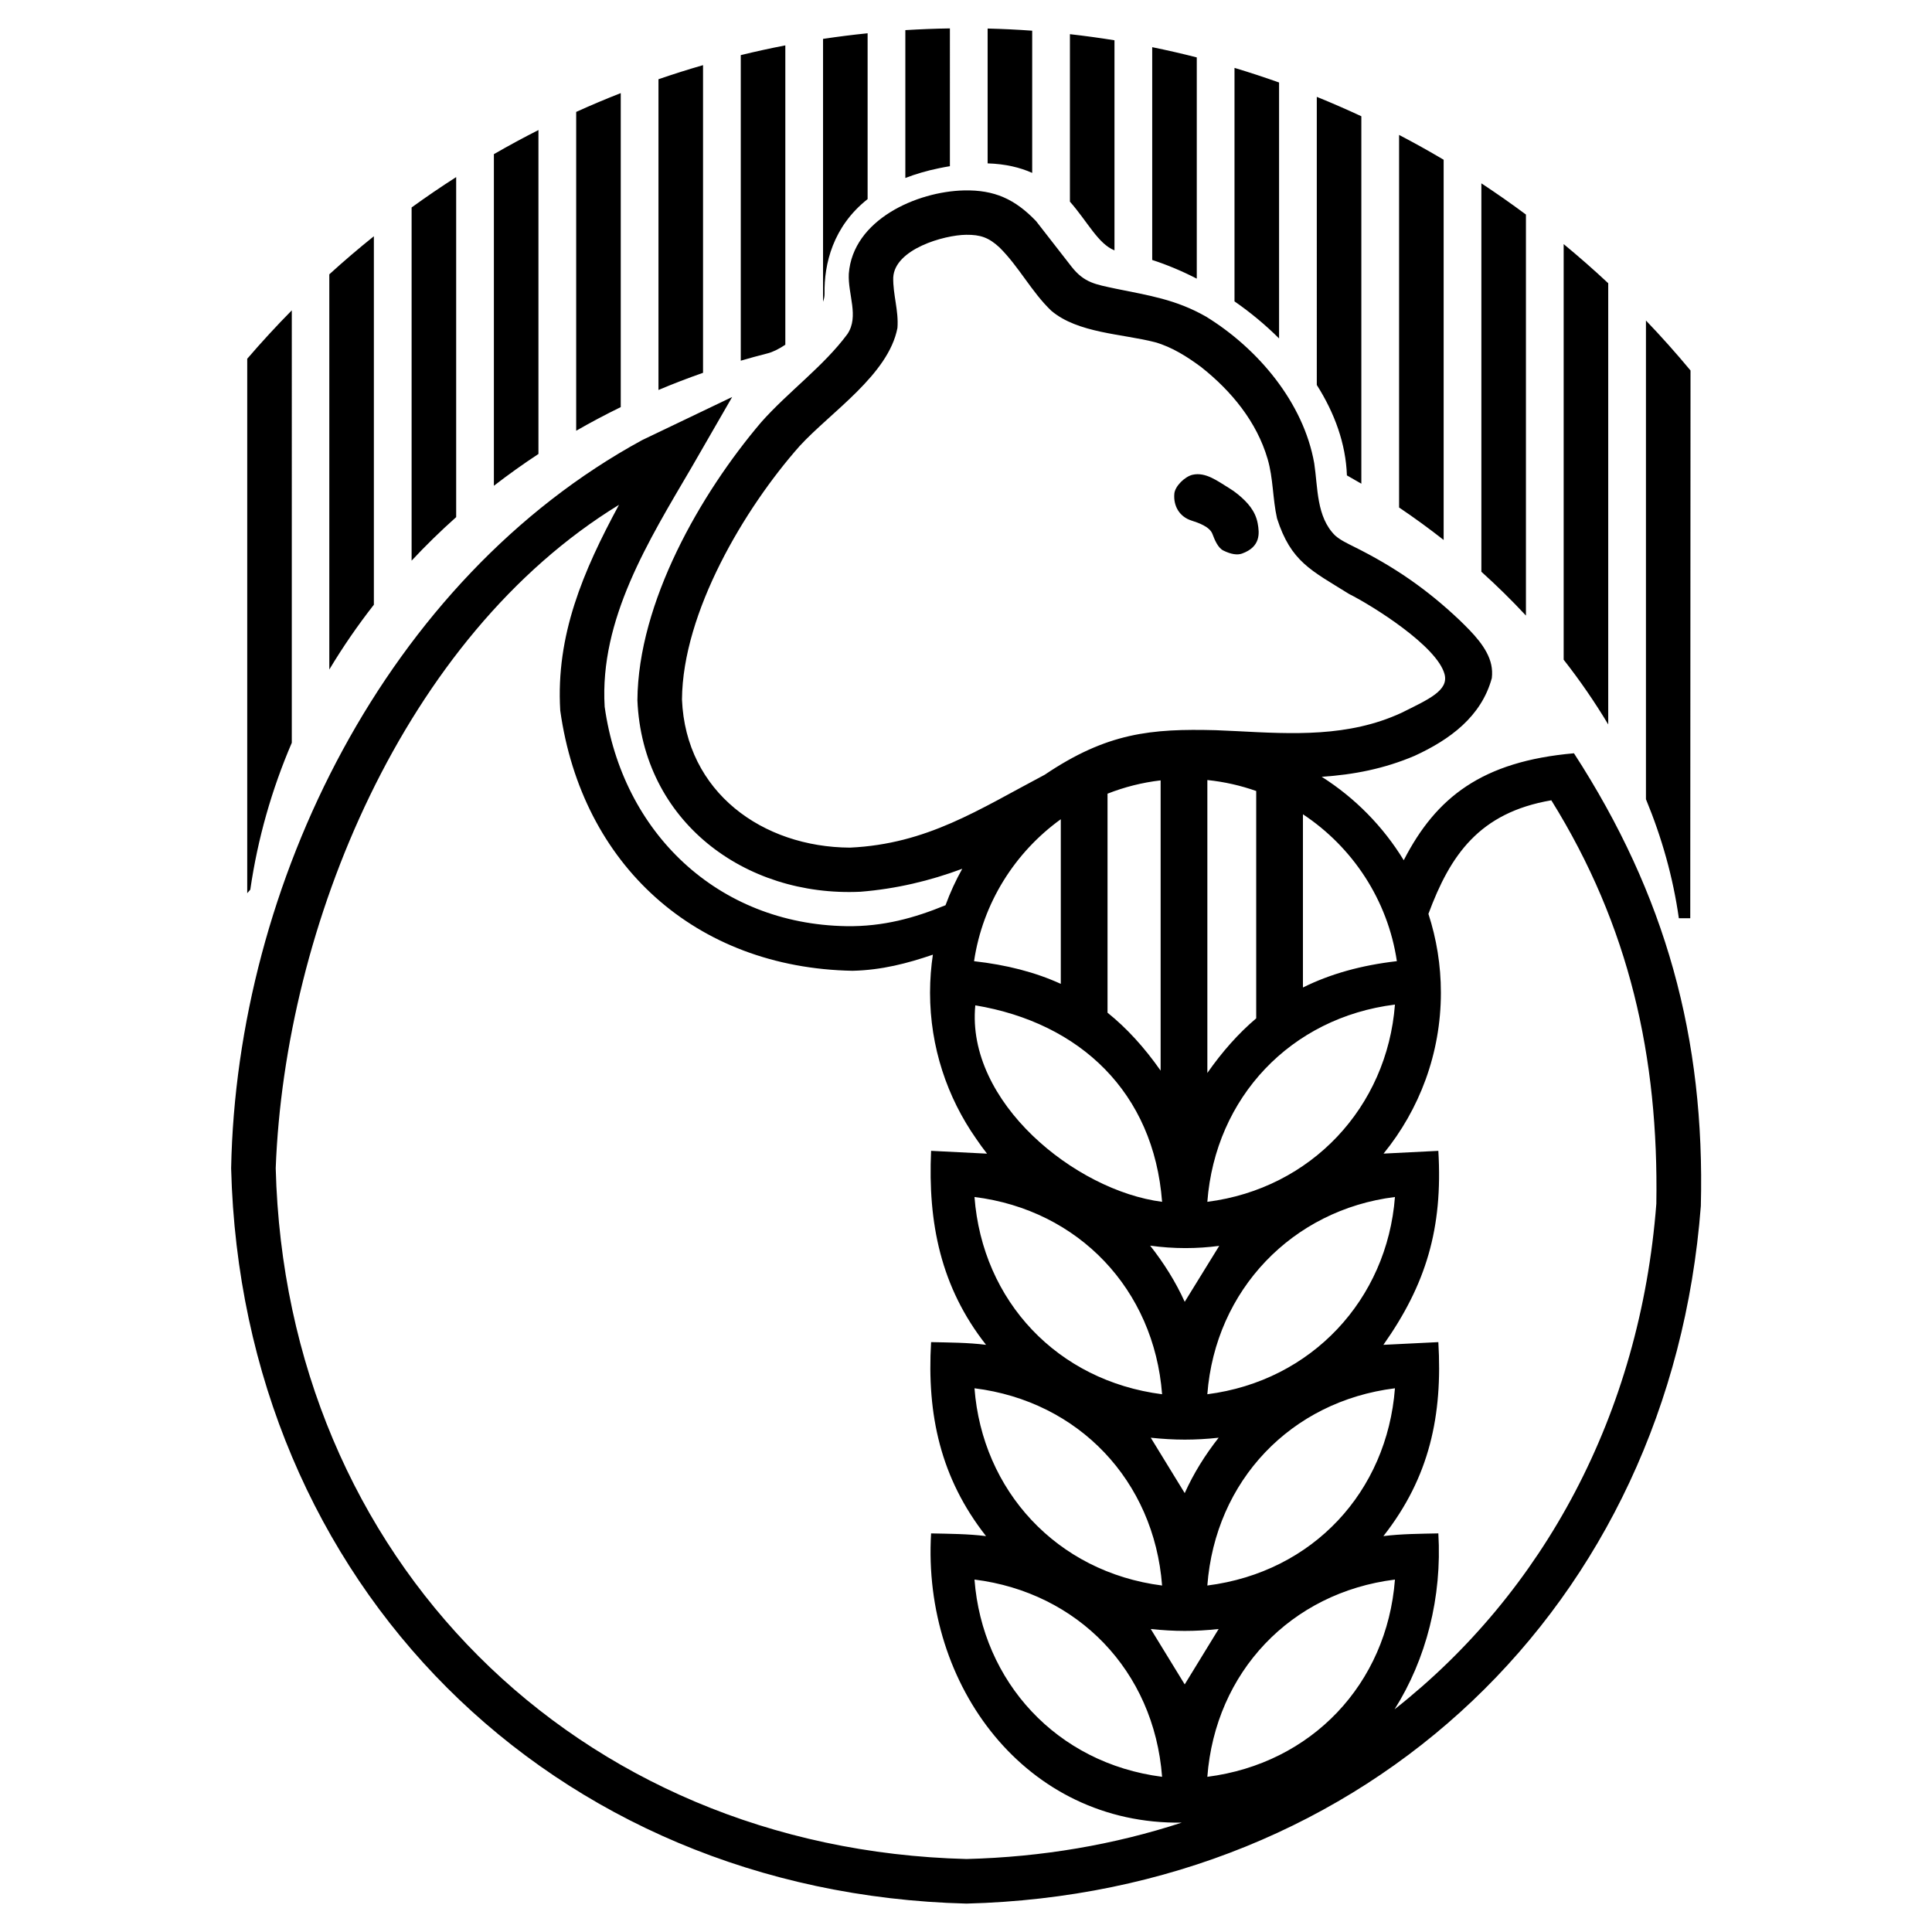 <?xml version="1.0" encoding="utf-8"?>
<!-- Generator: Adobe Illustrator 13.0.0, SVG Export Plug-In . SVG Version: 6.00 Build 14948)  -->
<!DOCTYPE svg PUBLIC "-//W3C//DTD SVG 1.0//EN" "http://www.w3.org/TR/2001/REC-SVG-20010904/DTD/svg10.dtd">
<svg version="1.0" id="Layer_1" xmlns="http://www.w3.org/2000/svg" xmlns:xlink="http://www.w3.org/1999/xlink" x="0px" y="0px"
	 width="192.756px" height="192.756px" viewBox="0 0 192.756 192.756" enable-background="new 0 0 192.756 192.756"
	 xml:space="preserve">
<g>
	<polygon fill-rule="evenodd" clip-rule="evenodd" fill="#FFFFFF" points="0,0 192.756,0 192.756,192.756 0,192.756 0,0 	"/>
	<path fill-rule="evenodd" clip-rule="evenodd" d="M121.308,72.852c0.676,0.023,1.352,0.056,2.028,0.091
		c5.652,0.297,11.209,0.607,16.468-1.815c2.717-1.35,4.746-2.229,4.322-3.855c-0.729-2.803-7.186-6.836-9.523-8.009
		c-3.792-2.363-5.802-3.207-7.194-7.543c-0.441-1.962-0.37-3.987-0.936-5.922c-1.087-3.721-3.611-6.784-6.62-9.167
		c-1.382-1.031-2.925-2.01-4.597-2.485c-3.251-0.845-7.724-0.892-10.377-3.151c-1.976-1.893-3.223-4.404-5.179-6.327
		c-1.056-0.97-1.88-1.258-3.304-1.244c-2.219,0.023-7.131,1.432-7.277,4.26c-0.037,1.71,0.555,3.311,0.419,5.035
		c-0.894,4.669-6.641,8.386-9.76,11.783c-5.497,6.209-11.673,16.59-11.736,25.284c0.38,9.272,8.054,14.735,16.758,14.781
		c7.705-0.36,12.823-3.784,19.431-7.271C110.443,73.107,114.838,72.681,121.308,72.852L121.308,72.852z M125.332,78.918v22.681
		c-1.765,1.498-3.376,3.307-4.874,5.45V77.825C122.148,77.998,123.78,78.371,125.332,78.918L125.332,78.918z M115.796,77.858v28.96
		c-1.636-2.334-3.381-4.243-5.298-5.782v-21.85C112.172,78.527,113.948,78.073,115.796,77.858L115.796,77.858z M105.836,81.735
		V98.16c-2.559-1.169-5.412-1.896-8.654-2.262C98.044,90.088,101.267,85.03,105.836,81.735L105.836,81.735z M92.791,99.038
		c0,5.421,1.709,10.456,4.615,14.595c0.336,0.497,0.692,0.987,1.07,1.467l-5.581-0.281c-0.324,7.185,0.951,13.592,5.482,19.354
		c-1.827-0.227-3.641-0.229-5.482-0.269c-0.428,7.229,0.936,13.571,5.482,19.354c-1.827-0.227-3.641-0.229-5.482-0.27
		c-0.902,15.207,9.48,29.079,25.007,28.856c-6.697,2.187-13.9,3.438-21.476,3.63C57.501,184.485,28.5,155.47,27.509,116.55
		C28.41,92.483,40.27,63.52,61.756,50.366c-3.59,6.646-6.31,13.01-5.86,20.526c2.156,15.396,13.5,25.676,29.162,25.963
		c2.911-0.067,5.48-0.741,8.016-1.608C92.9,96.402,92.791,97.695,92.791,99.038L92.791,99.038z M139.135,170.541
		c3.155-4.998,4.746-11.181,4.369-17.554c-1.842,0.041-3.656,0.043-5.482,0.271c4.625-5.885,5.912-12.084,5.482-19.354l-5.482,0.27
		c4.237-6.007,5.944-11.602,5.482-19.354l-5.466,0.275c3.573-4.386,5.72-9.979,5.72-16.056c0-2.742-0.437-5.383-1.244-7.861
		c2.176-5.864,5.067-10.1,12.262-11.332c7.794,12.537,10.717,25.618,10.477,40.248C163.643,141.136,153.966,158.871,139.135,170.541
		L139.135,170.541z M139.366,95.895c-3.529,0.408-6.62,1.26-9.372,2.628V81.24C134.941,84.512,138.457,89.788,139.366,95.895
		L139.366,95.895z M157.034,75.155c9.148,14.111,13.087,28.405,12.659,45.166c-3.047,39.876-33.295,68.581-73.268,69.601
		c-41.43-1.057-72.309-31.924-73.364-73.356C23.6,88.199,38.568,57.793,64.071,43.907l8.977-4.298l-4.047,7.019
		c-4.273,7.293-9.196,15.147-8.674,23.882c1.754,12.52,11.233,21.687,24.125,21.894c3.671,0.053,6.786-0.817,9.883-2.09
		c0.461-1.262,1.021-2.477,1.669-3.637c-3.229,1.207-6.608,2.008-10.153,2.292c-11.578,0.542-21.756-7.065-22.257-19.107
		c0.074-9.753,6.273-20.59,12.353-27.74c2.678-3.024,6.237-5.589,8.607-8.803c1.171-1.764,0.03-3.941,0.132-6.004
		c0.401-5.394,6.785-8.213,11.501-8.317c3.034-0.066,5.084,0.875,7.183,3.062l3.545,4.554c1.275,1.617,2.396,1.756,4.388,2.185
		c3.336,0.684,6.02,1.073,9.032,2.794c5.174,3.183,9.716,8.562,10.787,14.629c0.371,2.422,0.2,5.341,2.086,7.206
		c0.519,0.461,1.227,0.789,1.841,1.099c4.037,2.003,7.302,4.242,10.59,7.361c1.242,1.21,2.776,2.709,3.144,4.441
		c0.087,0.414,0.112,0.852,0.057,1.324c-1.045,3.847-4.202,6.148-7.699,7.753c-3.056,1.302-6.112,1.887-9.273,2.094
		c3.326,2.107,6.133,4.963,8.184,8.326C143.274,79.555,147.853,75.96,157.034,75.155L157.034,75.155z M121.643,124.3
		c-1.102,0.146-2.227,0.223-3.367,0.223c-1.195,0-2.372-0.084-3.524-0.244c1.372,1.749,2.53,3.579,3.448,5.604L121.643,124.3
		L121.643,124.3z M115.942,119.905c-0.832-10.909-8.171-17.854-18.636-19.602C96.37,109.939,107.283,118.799,115.942,119.905
		L115.942,119.905z M123.516,49.326c0.953,0.786,1.736,1.655,1.962,2.882c0.181,0.975,0.321,2.339-1.556,3.02
		c-0.467,0.169-1.087,0.082-1.86-0.296c-0.556-0.272-0.879-1.085-1.099-1.664c-0.273-0.719-1.39-1.11-2.093-1.333
		c-1.186-0.377-1.816-1.444-1.706-2.682c0.067-0.756,1.062-1.717,1.83-1.888c1.298-0.288,2.48,0.63,3.614,1.32
		C122.926,48.877,123.228,49.088,123.516,49.326L123.516,49.326z M118.199,168.053l-3.387-5.527c2.367,0.251,4.41,0.258,6.773,0
		L118.199,168.053L118.199,168.053z M118.199,148.968l-3.387-5.526c2.362,0.25,4.414,0.257,6.773,0
		C120.229,145.166,119.105,146.967,118.199,148.968L118.199,148.968z M139.174,157.594c-10.414,1.296-17.923,9.243-18.718,19.679
		C130.864,175.945,138.378,168.005,139.174,157.594L139.174,157.594z M115.942,177.272c-0.81-10.619-8.452-18.4-18.717-19.679
		C98,167.759,105.398,175.924,115.942,177.272L115.942,177.272z M139.174,138.509c-10.395,1.294-17.922,9.217-18.718,19.679
		C131.028,156.841,138.387,148.801,139.174,138.509L139.174,138.509z M115.942,158.188c-0.798-10.452-8.319-18.384-18.717-19.679
		C98,148.681,105.391,156.839,115.942,158.188L115.942,158.188z M139.174,119.425c-10.223,1.271-17.924,9.27-18.718,19.679
		C130.867,137.776,138.392,129.647,139.174,119.425L139.174,119.425z M115.942,139.104c-0.798-10.453-8.319-18.384-18.717-19.679
		C98.018,129.827,105.505,137.77,115.942,139.104L115.942,139.104z M139.174,100.227c-10.394,1.294-17.923,9.26-18.718,19.679
		C130.848,118.58,138.393,110.438,139.174,100.227L139.174,100.227z M29.112,74.108c-1.996,4.65-3.403,9.561-4.14,14.655
		l-0.306,0.351V35.793c1.426-1.661,2.91-3.272,4.446-4.829V74.108L29.112,74.108z M37.301,60.334
		c-1.619,2.069-3.104,4.228-4.446,6.465V27.37c1.439-1.311,2.924-2.579,4.446-3.799V60.334L37.301,60.334z M45.512,51.594
		c-1.555,1.385-3.039,2.835-4.446,4.342V20.699c1.449-1.05,2.934-2.062,4.446-3.03V51.594L45.512,51.594z M53.721,45.292
		c-1.529,1.006-3.014,2.066-4.446,3.175V15.381c1.456-0.84,2.941-1.644,4.446-2.407V45.292L53.721,45.292z M61.932,40.618
		c-1.516,0.739-3,1.527-4.446,2.358V11.166c1.459-0.661,2.944-1.289,4.446-1.876V40.618L61.932,40.618z M70.142,37.196
		c-1.507,0.526-2.993,1.099-4.446,1.712V7.906c1.46-0.503,2.948-0.975,4.446-1.406V37.196L70.142,37.196z M73.906,35.987
		c0.875-0.256,1.759-0.499,2.65-0.725c0.543-0.133,1.166-0.445,1.796-0.868V4.528c-1.495,0.288-2.981,0.614-4.446,0.972V35.987
		L73.906,35.987z M82.116,30.105c0.102-0.288,0.155-0.559,0.15-0.804c-0.056-2.962,0.836-6.705,4.296-9.436V3.32
		c-1.492,0.151-2.975,0.339-4.446,0.56V30.105L82.116,30.105z M90.326,17.759c1.003-0.39,2.127-0.723,3.38-0.98
		c0.365-0.076,0.72-0.141,1.066-0.198V2.834c-1.491,0.022-2.977,0.082-4.446,0.172V17.759L90.326,17.759z M102.982,17.25
		c-1.21-0.54-2.662-0.895-4.446-0.95V2.847c1.491,0.037,2.973,0.109,4.446,0.216V17.25L102.982,17.25z M111.192,24.979
		c-1.631-0.651-2.672-2.843-4.446-4.862V3.41c1.493,0.168,2.976,0.372,4.446,0.609V24.979L111.192,24.979z M119.402,27.801
		c-1.471-0.758-2.967-1.386-4.446-1.864V4.707c1.496,0.305,2.978,0.645,4.446,1.02V27.801L119.402,27.801z M127.613,33.766
		c-1.361-1.357-2.864-2.6-4.446-3.699V6.773c1.498,0.45,2.98,0.937,4.446,1.458V33.766L127.613,33.766z M131.377,38.409
		c1.776,2.797,2.896,5.86,3.004,9.021c0.484,0.271,0.965,0.547,1.441,0.828V11.6c-1.462-0.682-2.944-1.328-4.445-1.937V38.409
		L131.377,38.409z M144.033,53.872c-1.438-1.131-2.921-2.211-4.446-3.239V13.461c1.506,0.787,2.989,1.612,4.446,2.477V53.872
		L144.033,53.872z M152.243,61.415c-1.408-1.514-2.894-2.974-4.446-4.373v-38.75c1.513,0.996,2.996,2.034,4.446,3.113V61.415
		L152.243,61.415z M160.453,72.279c-1.331-2.223-2.818-4.381-4.446-6.46V24.354c1.522,1.256,3.006,2.557,4.446,3.904V72.279
		L160.453,72.279z M167.499,91.613c-0.57-4.049-1.69-8.028-3.282-11.875V31.978c1.539,1.608,3.022,3.27,4.446,4.984l-0.026,54.651
		H167.499L167.499,91.613z"/>
</g>
</svg>

